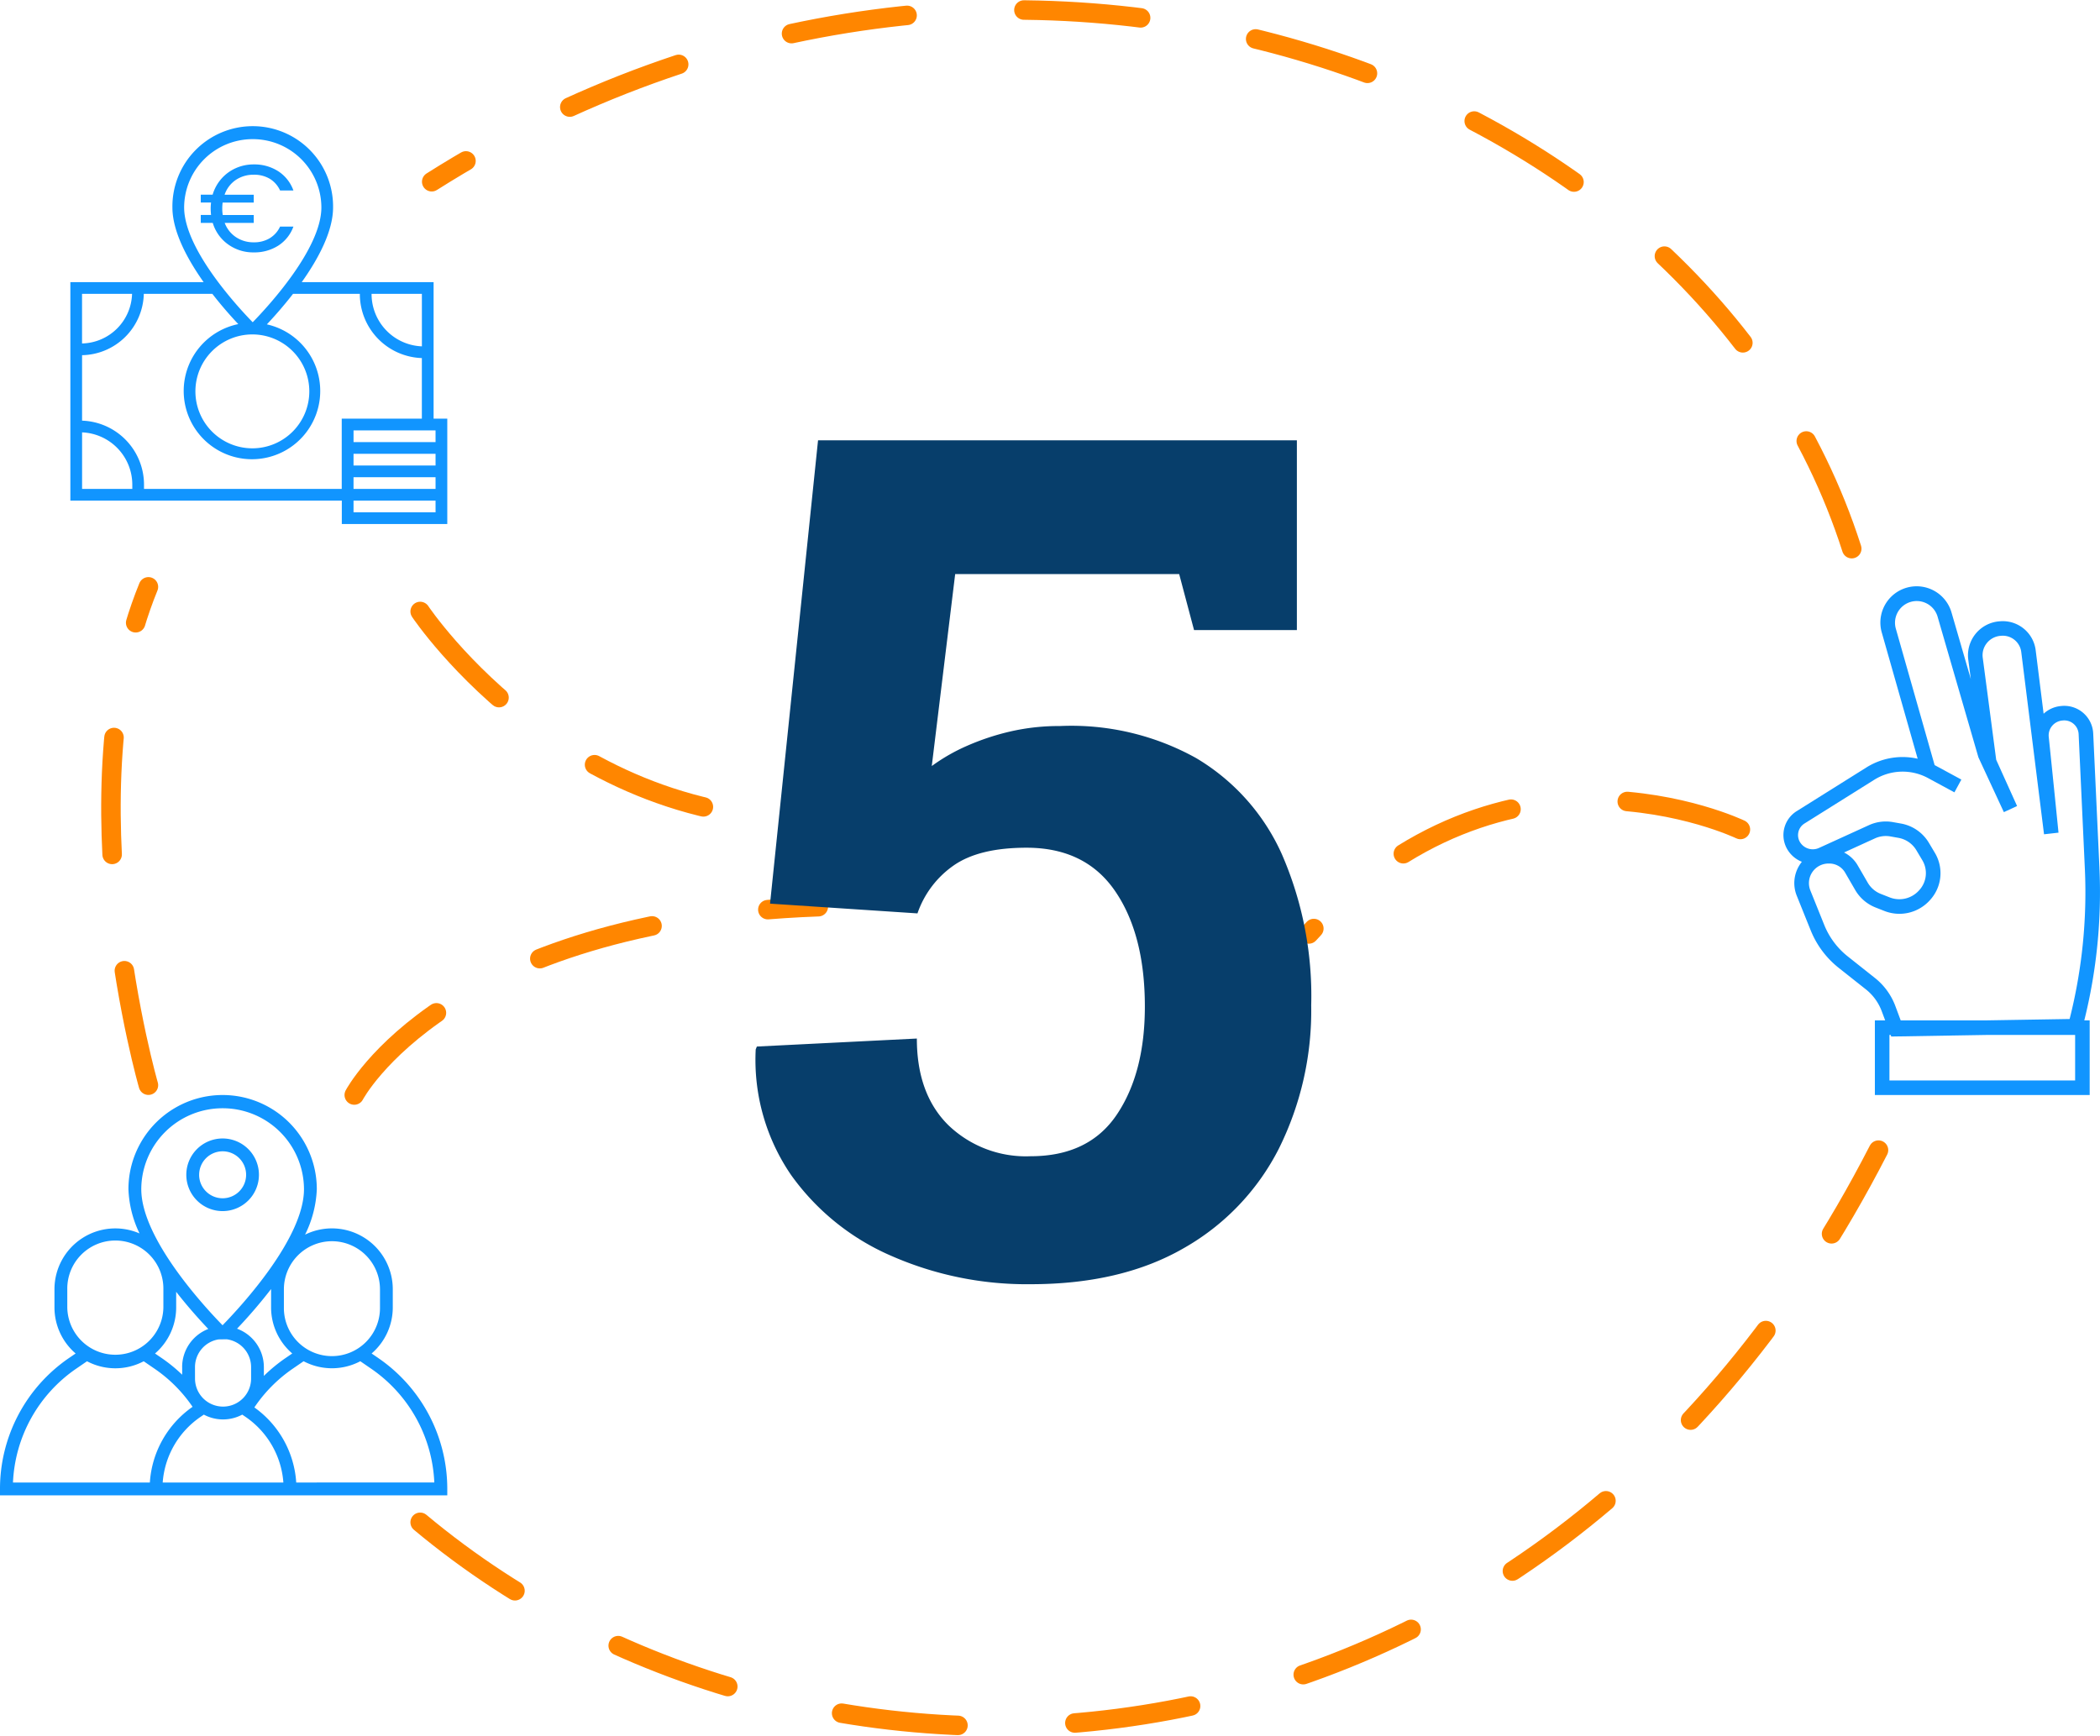 <svg xmlns="http://www.w3.org/2000/svg" width="215.336" height="178.067" viewBox="0 0 215.336 178.067">
    <defs>
        <style>
            .cls-1{fill:none;stroke:#ff8600;stroke-linecap:round;stroke-width:2px;stroke-dasharray:12}.cls-2{fill:#1195ff}
        </style>
    </defs>
    <g id="step-5-icons" transform="translate(-4926.123 -5479.203)">
        <path id="Trazado_4420" d="M-4920.762 710.076c-15.639-48.9-86.875-74.757-145.609-37.63" class="cls-1" transform="translate(10036.764 4825.395)"/>
        <path id="Trazado_4421" d="M-5076.369 680.038c40.544 33.887 114.419 30.254 149.538-38.17" class="cls-1" transform="translate(10045.576 4955.29)"/>
        <path id="Trazado_4430" d="M-5130.275 686.577s-8.646-29.909 0-51.107" class="cls-1" transform="translate(10071.617 4903.919)"/>
        <path id="Trazado_4431" d="M-5711.953 1195.206s-24.221-11.645-44.25 10.713" class="cls-1" transform="translate(10816.537 4369.067)"/>
        <path id="Trazado_4432" d="M-5954.956 1150.021s16.135 24.221 44.548 20.96" class="cls-1" transform="translate(10924.164 4391.894)"/>
        <path id="Trazado_4433" d="M-5969.7 1235.369s9.388-17.915 47.583-19.312" class="cls-1" transform="translate(10932.15 4356.135)"/>
        <path id="easy_icon" d="M176.9 29.172l-.638-13.772A2.971 2.971 0 0 0 173 12.578l-.058.006a3.024 3.024 0 0 0-1.766.788l-.813-6.508a3.4 3.4 0 0 0-3.663-2.973l-.069.006a3.49 3.49 0 0 0-3.181 3.934l.262 1.984-1.961-6.761a3.721 3.721 0 1 0-7.151 2.057l3.662 12.876a6.982 6.982 0 0 0-5.252.892l-7.157 4.486a2.892 2.892 0 0 0-.846 4.091 3.024 3.024 0 0 0 1.38 1.1 3.6 3.6 0 0 0-.211.294 3.458 3.458 0 0 0-.305 3.206c.483 1.2 1 2.492 1.425 3.539a9.362 9.362 0 0 0 2.868 3.839l2.784 2.205a5.148 5.148 0 0 1 1.623 2.227l.358.956h-1.056v7.654H175.9v-7.655h-.552a54.431 54.431 0 0 0 1.55-15.649zm-20.93 14.171a6.641 6.641 0 0 0-2.094-2.874l-2.783-2.208a7.865 7.865 0 0 1-2.41-3.225l-1.425-3.54a2.01 2.01 0 0 1 1.789-2.759h.069a1.876 1.876 0 0 1 1.712.94l1.028 1.773a4.189 4.189 0 0 0 2.082 1.791l.924.364a4.2 4.2 0 0 0 4.653-1.109l.041-.046a4.067 4.067 0 0 0 .466-4.817l-.608-1.02a4.184 4.184 0 0 0-2.864-1.979l-.822-.146a4.158 4.158 0 0 0-2.466.313l-5.121 2.336a1.535 1.535 0 0 1-1.9-.526 1.4 1.4 0 0 1 .411-1.978l7.157-4.486a5.477 5.477 0 0 1 5.52-.174l2.7 1.463.712-1.311-2.7-1.463-.041-.022-3.963-13.94a2.228 2.228 0 1 1 4.282-1.23l4.171 14.373 2.61 5.623 1.355-.629-2.142-4.745s-.86-6.548-1.378-10.458a1.971 1.971 0 0 1 .422-1.509 2 2 0 0 1 1.4-.741l.069-.006a1.908 1.908 0 0 1 2.058 1.67l2.335 18.688 1.484-.167c-.006-.063-.639-6.354-1-9.817a1.516 1.516 0 0 1 .336-1.122 1.54 1.54 0 0 1 1.05-.56l.058-.006a1.477 1.477 0 0 1 1.62 1.4l.637 13.775a52.939 52.939 0 0 1-1.561 15.441l-8.548.141h-8.774zM150.717 27.6l3.165-1.444a2.674 2.674 0 0 1 1.584-.2l.822.146a2.691 2.691 0 0 1 1.842 1.273l.608 1.02a2.58 2.58 0 0 1-.3 3.056l-.042.046a2.706 2.706 0 0 1-2.993.716l-.925-.364a2.687 2.687 0 0 1-1.336-1.149l-1.028-1.773a3.378 3.378 0 0 0-1.4-1.325zm23.691 23.381h-19.041v-4.665h.124l.06.161 9.763-.161h9.094z" class="cls-2" transform="translate(4964.501 5539.029)"/>
        <g id="community_icon" transform="translate(4926.123 5591.64)">
            <path id="Trazado_721" d="M39.259 62.328l-.7-.478a6.228 6.228 0 0 0 2.17-4.726v-1.862a6.239 6.239 0 0 0-8.994-5.6A11.45 11.45 0 0 0 32.939 45a9.658 9.658 0 0 0-19.316 0 11.333 11.333 0 0 0 1.138 4.538 6.24 6.24 0 0 0-8.723 5.726v1.861a6.229 6.229 0 0 0 2.17 4.725l-.7.478A16.263 16.263 0 0 0 .453 75.739v.661h45.865v-.658a16.265 16.265 0 0 0-7.062-13.414zm-4.768-11.992a4.932 4.932 0 0 1 4.926 4.926v1.861a4.927 4.927 0 1 1-9.853 0v-1.861a4.932 4.932 0 0 1 4.927-4.926zm-9.73 8.971a52.259 52.259 0 0 0 3.489-4.067v1.883a6.229 6.229 0 0 0 2.171 4.726l-.7.478a16.258 16.258 0 0 0-2.211 1.824v-.907a4.2 4.2 0 0 0-2.753-3.937zm-4.313 3.937a2.879 2.879 0 0 1 2.413-2.838l.831-.013a2.879 2.879 0 0 1 2.508 2.851v1.178a2.875 2.875 0 1 1-5.75 0zm-1.315 0v.785a16.287 16.287 0 0 0-2.085-1.7l-.7-.478a6.228 6.228 0 0 0 2.17-4.726v-1.6c1.213 1.554 2.414 2.886 3.292 3.809a4.2 4.2 0 0 0-2.681 3.909zM23.282 36.7a8.329 8.329 0 0 1 8.342 8.3c0 5.053-6.516 12.078-8.35 13.954C21.443 57.079 14.94 50.066 14.94 45a8.329 8.329 0 0 1 8.342-8.3zM7.353 57.124v-1.862a4.927 4.927 0 1 1 9.853 0v1.861a4.927 4.927 0 0 1-9.853 0zm8.464 17.958H1.784a14.947 14.947 0 0 1 6.474-11.668l1.118-.766a6.223 6.223 0 0 0 5.813 0l1.116.766A14.863 14.863 0 0 1 20.2 67.32a10.255 10.255 0 0 0-4.38 7.761zm1.319 0a8.94 8.94 0 0 1 3.856-6.714l.362-.248a4.181 4.181 0 0 0 3.94 0l.362.248a8.94 8.94 0 0 1 3.854 6.714zm13.692 0a10.254 10.254 0 0 0-4.292-7.7c.084-.125.17-.249.257-.371a14.907 14.907 0 0 1 3.676-3.6l1.116-.766a6.223 6.223 0 0 0 5.813 0l1.116.766a14.947 14.947 0 0 1 6.474 11.668z" class="cls-2" transform="translate(-.453 -35.477)"/>
            <path id="Trazado_722" d="M340.933 116.14a3.724 3.724 0 1 0-3.724 3.724 3.724 3.724 0 0 0 3.724-3.724zm-6.131 0a2.408 2.408 0 1 1 2.408 2.408 2.408 2.408 0 0 1-2.41-2.408z" class="cls-2" transform="translate(-314.381 -108.094)"/>
        </g>
        <path id="Trazado_5379" fill="#073e6b" d="M49.555 127.23a34.5 34.5 0 0 1-14.268-2.9A24.6 24.6 0 0 1 25 116.039a20.876 20.876 0 0 1-3.633-12.891l.117-.293 16.406-.82q0 5.684 3.223 8.877a11.468 11.468 0 0 0 8.438 3.193q5.977 0 8.848-4.277t2.871-11.074q0-7.383-3.047-11.836t-9.082-4.453q-4.863 0-7.471 1.816a9.911 9.911 0 0 0-3.717 4.919l-15.117-1 4.922-47.52h49.1v19.461H66.313L64.789 54.4H41.82l-2.4 19.688a19.014 19.014 0 0 1 3.633-2.08 25 25 0 0 1 4.424-1.465 22.148 22.148 0 0 1 5.068-.557 26.32 26.32 0 0 1 13.975 3.281 21.828 21.828 0 0 1 8.789 9.844 36.393 36.393 0 0 1 3.018 15.527 31.779 31.779 0 0 1-3.311 14.678 24.452 24.452 0 0 1-9.727 10.2q-6.418 3.714-15.734 3.714z" transform="translate(4982.248 5483.678)"/>
        <path id="economic-icon" d="M57.22 29.771v-14H43.7c1.711-2.41 3.212-5.219 3.212-7.665a8.238 8.238 0 1 0-16.475 0c0 2.45 1.5 5.258 3.2 7.665H19.973v22.41h27.835v2.4h10.815v-10.81zm-1.2-7.412A5.371 5.371 0 0 1 50.86 17v-.026h5.158zM38.676 1.108a7.024 7.024 0 0 1 7.036 7c0 4.245-5.448 10.145-7.042 11.779-1.591-1.632-7.03-7.523-7.03-11.779a7.024 7.024 0 0 1 7.035-7zm-.081 20.028a5.84 5.84 0 1 1-5.8 5.84 5.84 5.84 0 0 1 5.8-5.84zm-1.407-1.058a7 7 0 1 0 2.935.026c.743-.791 1.712-1.879 2.684-3.131h6.85V17a6.573 6.573 0 0 0 6.359 6.561v6.21H47.8v7.209H27.525v-.44a6.573 6.573 0 0 0-6.351-6.561v-6.714a6.452 6.452 0 0 0 6.33-6.291h7.028c.96 1.239 1.917 2.316 2.657 3.1zM26.3 16.974a5.249 5.249 0 0 1-5.129 5.089v-5.089zm-5.125 14.207a5.371 5.371 0 0 1 5.149 5.36v.44h-5.149zm36.246 8.2h-8.412v-1.2h8.411zm0-2.4h-8.412v-1.2h8.411zm0-2.4h-8.412v-1.2h8.411zm-8.411-2.4v-1.2h8.41v1.2zm-8.59-20.915a2.719 2.719 0 0 0 1.058-1.191h1.368a3.9 3.9 0 0 1-1.558 1.957 4.545 4.545 0 0 1-2.508.691 4.383 4.383 0 0 1-2.635-.823 4.176 4.176 0 0 1-1.571-2.2h-1.229v-.815H34.4a5.73 5.73 0 0 1-.038-.659 4.994 4.994 0 0 1 .038-.621h-1.055v-.8h1.216a4.345 4.345 0 0 1 .893-1.628 4.257 4.257 0 0 1 1.47-1.087 4.455 4.455 0 0 1 1.856-.39 4.516 4.516 0 0 1 2.508.7 3.927 3.927 0 0 1 1.558 1.976h-1.368a2.719 2.719 0 0 0-1.052-1.2 3.1 3.1 0 0 0-1.648-.418 3.194 3.194 0 0 0-1.856.545 2.989 2.989 0 0 0-1.134 1.508h2.99v.8h-3.191a5 5 0 0 0-.038.621 3.858 3.858 0 0 0 .051.659h3.179V9.7H35.8a3.033 3.033 0 0 0 1.159 1.463 3.208 3.208 0 0 0 1.818.526 3.108 3.108 0 0 0 1.641-.419z" class="cls-2" transform="translate(4913.365 5492.365)"/>
    </g>
</svg>
